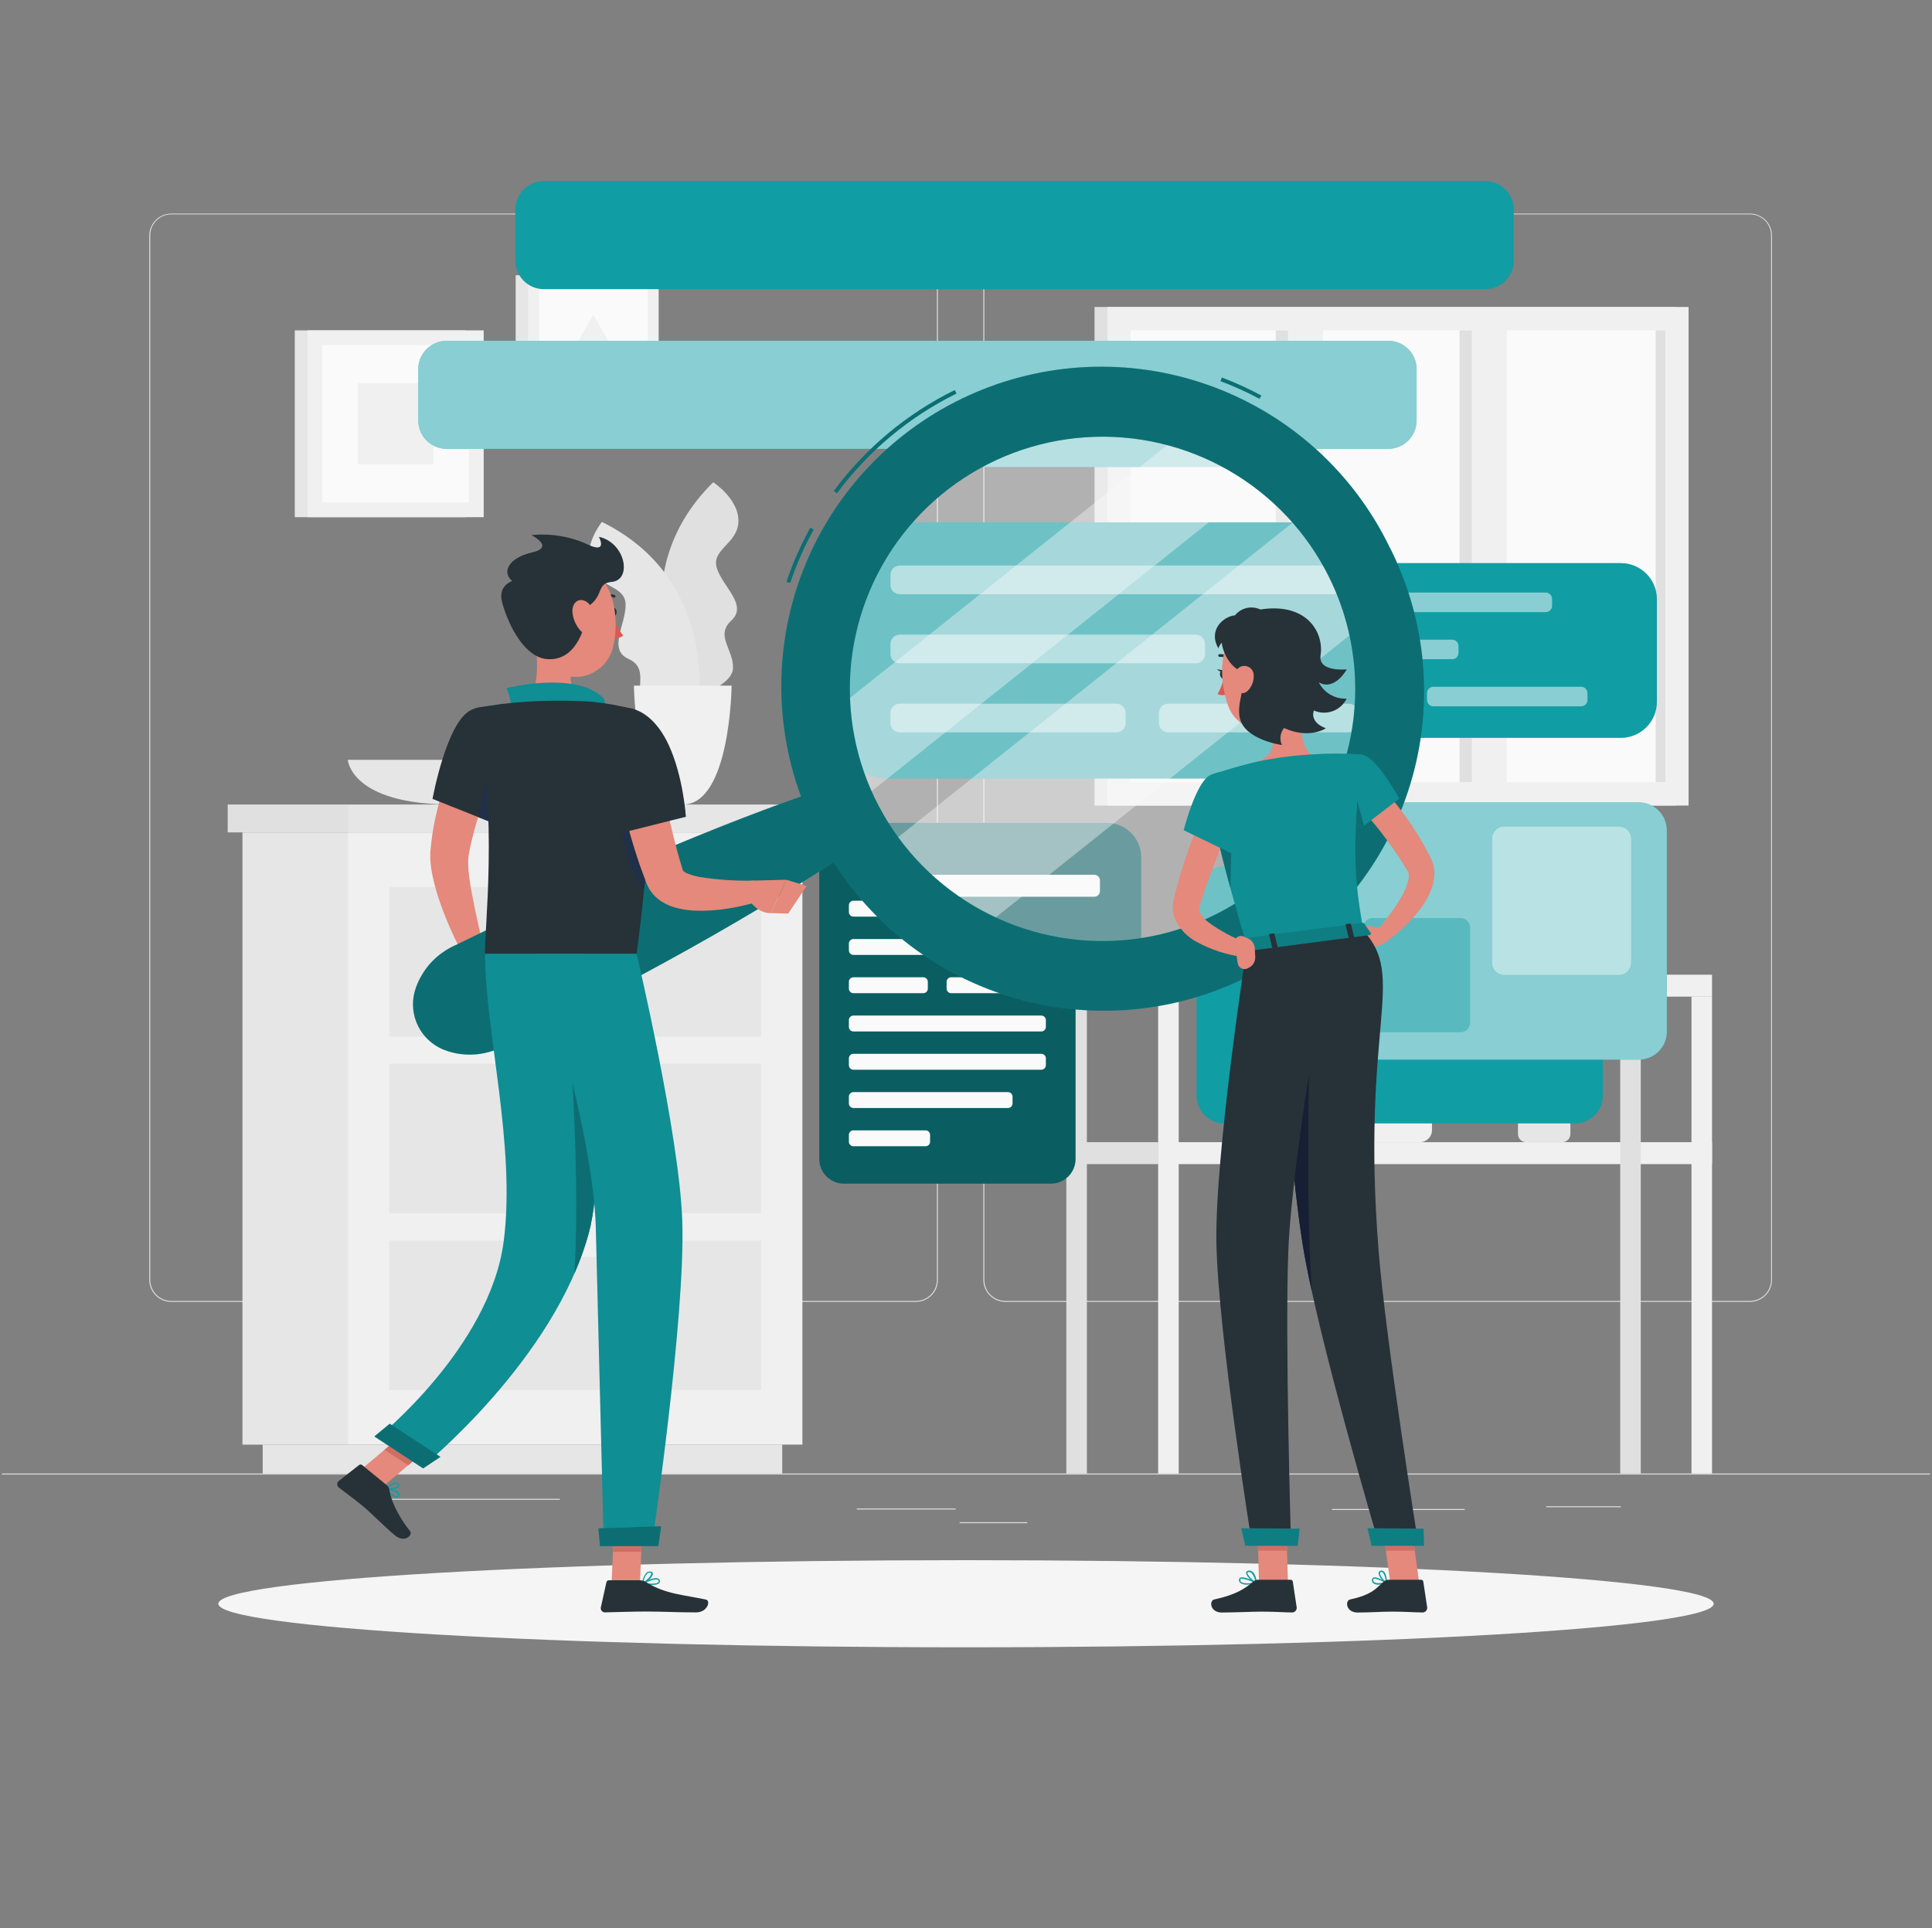 <svg width="500" height="499" viewBox="0 0 500 499" fill="none" xmlns="http://www.w3.org/2000/svg">
<rect x="0" y="0" width="500" height="499" fill="#808080" stroke="none"/>
<g clip-path="url(#clip0_2_5510)">
<path d="M499.5 381.371H0.5V381.62H499.5V381.371Z" fill="#E0E0E0"/>
<path d="M379.071 390.554H344.74V390.803H379.071V390.554Z" fill="#E0E0E0"/>
<path d="M419.46 389.846H400.139V390.095H419.46V389.846Z" fill="#E0E0E0"/>
<path d="M247.345 390.434H221.717V390.683H247.345V390.434Z" fill="#E0E0E0"/>
<path d="M265.859 393.97H248.354V394.219H265.859V393.97Z" fill="#E0E0E0"/>
<path d="M144.881 387.914H91.997V388.163H144.881V387.914Z" fill="#E0E0E0"/>
<path d="M237.026 336.949H44.322C42.813 336.946 41.366 336.346 40.299 335.28C39.233 334.213 38.634 332.768 38.634 331.262V60.917C38.647 59.419 39.252 57.987 40.317 56.932C41.382 55.876 42.821 55.283 44.322 55.28H237.026C238.537 55.28 239.987 55.879 241.056 56.946C242.124 58.012 242.725 59.459 242.725 60.967V331.262C242.725 332.77 242.124 334.217 241.056 335.283C239.987 336.35 238.537 336.949 237.026 336.949ZM44.322 55.479C42.879 55.482 41.495 56.056 40.476 57.075C39.456 58.095 38.883 59.477 38.883 60.917V331.262C38.883 332.702 39.456 334.084 40.476 335.104C41.495 336.123 42.879 336.697 44.322 336.7H237.026C238.47 336.697 239.855 336.123 240.876 335.104C241.898 334.085 242.472 332.703 242.475 331.262V60.917C242.472 59.476 241.898 58.094 240.876 57.075C239.855 56.056 238.47 55.482 237.026 55.479H44.322Z" fill="#E0E0E0"/>
<path d="M452.903 336.949H260.19C258.679 336.946 257.231 336.346 256.163 335.28C255.095 334.214 254.494 332.769 254.491 331.262V60.917C254.507 59.419 255.114 57.986 256.18 56.931C257.247 55.876 258.688 55.283 260.19 55.28H452.903C454.403 55.285 455.84 55.88 456.902 56.935C457.965 57.99 458.569 59.421 458.582 60.917V331.262C458.582 332.767 457.984 334.21 456.92 335.276C455.856 336.342 454.411 336.944 452.903 336.949ZM260.19 55.479C258.745 55.482 257.361 56.056 256.339 57.075C255.318 58.094 254.743 59.476 254.74 60.917V331.262C254.743 332.703 255.318 334.085 256.339 335.104C257.361 336.123 258.745 336.697 260.19 336.7H452.903C454.348 336.697 455.732 336.123 456.754 335.104C457.775 334.085 458.35 332.703 458.352 331.262V60.917C458.35 59.476 457.775 58.094 456.754 57.075C455.732 56.056 454.348 55.482 452.903 55.479H260.19Z" fill="#E0E0E0"/>
<path d="M433.662 79.452H283.264V208.494H433.662V79.452Z" fill="#E0E0E0"/>
<path d="M437.005 79.452H286.606V208.494H437.005V79.452Z" fill="#F0F0F0"/>
<path d="M431.007 202.438V85.508L292.604 85.508V202.438H431.007Z" fill="#FAFAFA"/>
<path d="M386.775 202.439V85.508H377.733V202.439H386.775Z" fill="#E0E0E0"/>
<path d="M339.211 202.438V85.508H330.169V202.438H339.211Z" fill="#E0E0E0"/>
<path d="M389.96 206.274V80.997H380.918V206.274H389.96Z" fill="#F0F0F0"/>
<path d="M342.385 206.284V81.007H333.343V206.284H342.385Z" fill="#F0F0F0"/>
<path d="M431.007 202.429V85.499H428.482V202.429H431.007Z" fill="#E0E0E0"/>
<path d="M177.485 181.363C177.485 181.363 159.182 149.9 184.581 124.81C184.581 124.81 191.207 129.123 191.108 134.92C191.008 140.716 184.002 142.181 185.509 147.021C187.016 151.862 193.613 156.593 189.281 160.597C184.95 164.601 189.98 168.146 189.691 173.047C189.401 177.947 177.485 181.363 177.485 181.363Z" fill="#E0E0E0"/>
<path d="M180.36 186.513C180.36 186.513 187.785 150.876 155.769 135.08C155.769 135.08 150.839 141.255 152.775 146.723C154.711 152.191 161.807 151.374 161.907 156.444C162.006 161.513 157.246 168.087 162.615 170.517C167.984 172.947 164.342 177.908 166.168 182.469C167.994 187.031 180.36 186.513 180.36 186.513Z" fill="#E6E6E6"/>
<path d="M164.062 177.459C164.062 177.459 164.381 208.226 176.706 208.226C189.031 208.226 189.341 177.459 189.341 177.459H164.062Z" fill="#F0F0F0"/>
<path d="M90.011 196.653C90.011 196.653 90.699 208.226 117.017 208.226C143.334 208.226 144.032 196.653 144.032 196.653H90.011Z" fill="#E6E6E6"/>
<path d="M367.465 266.432H353.573C351.842 266.432 350.439 267.832 350.439 269.559V292.487C350.439 294.214 351.842 295.615 353.573 295.615H367.465C369.196 295.615 370.599 294.214 370.599 292.487V269.559C370.599 267.832 369.196 266.432 367.465 266.432Z" fill="#F0F0F0"/>
<path d="M404.312 275.974H394.96C393.797 275.974 392.854 276.915 392.854 278.075V293.513C392.854 294.674 393.797 295.615 394.96 295.615H404.312C405.475 295.615 406.417 294.674 406.417 293.513V278.075C406.417 276.915 405.475 275.974 404.312 275.974Z" fill="#E6E6E6"/>
<path d="M405.709 274.072H393.563C393.172 274.072 392.854 274.388 392.854 274.779V275.575C392.854 275.966 393.172 276.283 393.563 276.283H405.709C406.1 276.283 406.417 275.966 406.417 275.575V274.779C406.417 274.388 406.1 274.072 405.709 274.072Z" fill="#F0F0F0"/>
<path d="M318.283 279.38C318.283 279.38 318.782 295.614 337.834 295.614C356.886 295.614 357.395 279.38 357.395 279.38H318.283Z" fill="#E6E6E6"/>
<path d="M270.898 257.936H299.73V252.259H270.898V257.936Z" fill="#E0E0E0"/>
<path d="M443.073 252.269H299.73V257.946H443.073V252.269Z" fill="#F0F0F0"/>
<path d="M270.898 301.292H299.73V295.615H270.898V301.292Z" fill="#E0E0E0"/>
<path d="M443.073 295.615H299.73V301.292H443.073V295.615Z" fill="#F0F0F0"/>
<path d="M281.287 257.936H275.968V381.36H281.287V257.936Z" fill="#E0E0E0"/>
<path d="M305.05 257.936H299.73V381.36H305.05V257.936Z" fill="#F0F0F0"/>
<path d="M424.63 257.936H419.311V381.36H424.63V257.936Z" fill="#E0E0E0"/>
<path d="M443.073 257.936H437.754V381.36H443.073V257.936Z" fill="#F0F0F0"/>
<path d="M90.011 215.447H62.746V373.9H90.011V215.447Z" fill="#E6E6E6"/>
<path d="M202.436 373.89H67.985V381.37H202.436V373.89Z" fill="#E6E6E6"/>
<path d="M90.011 373.89H207.665L207.665 215.436L90.011 215.436L90.011 373.89Z" fill="#F0F0F0"/>
<path d="M100.728 314.021H196.945V275.317H100.728V314.021Z" fill="#E6E6E6"/>
<path d="M100.728 359.777H196.945V321.072H100.728V359.777Z" fill="#E6E6E6"/>
<path d="M159.64 279.559H138.034C137.33 279.556 136.657 279.276 136.159 278.78C135.662 278.284 135.382 277.611 135.379 276.91C135.379 276.206 135.658 275.531 136.156 275.033C136.653 274.534 137.329 274.253 138.034 274.25H159.64C160.345 274.253 161.02 274.534 161.518 275.033C162.016 275.531 162.295 276.206 162.295 276.91C162.292 277.611 162.012 278.284 161.515 278.78C161.017 279.276 160.344 279.556 159.64 279.559Z" fill="#F0F0F0"/>
<path d="M100.729 268.255H196.946V229.551H100.729V268.255Z" fill="#E6E6E6"/>
<path d="M159.64 233.803H138.034C137.329 233.8 136.653 233.519 136.156 233.021C135.658 232.522 135.379 231.847 135.379 231.144C135.382 230.442 135.662 229.77 136.159 229.273C136.657 228.777 137.33 228.497 138.034 228.494H159.64C160.344 228.497 161.017 228.777 161.515 229.273C162.012 229.77 162.292 230.442 162.295 231.144C162.295 231.847 162.016 232.522 161.518 233.021C161.02 233.519 160.345 233.8 159.64 233.803Z" fill="#F0F0F0"/>
<path d="M159.64 325.315H138.034C137.33 325.313 136.657 325.033 136.159 324.536C135.662 324.04 135.382 323.368 135.379 322.666C135.379 321.962 135.658 321.287 136.156 320.789C136.653 320.291 137.329 320.009 138.034 320.007H159.64C160.345 320.009 161.02 320.291 161.518 320.789C162.016 321.287 162.295 321.962 162.295 322.666C162.292 323.368 162.012 324.04 161.515 324.536C161.017 325.033 160.344 325.313 159.64 325.315Z" fill="#F0F0F0"/>
<path d="M211.298 208.225H90.011V215.446H211.298V208.225Z" fill="#E6E6E6"/>
<path d="M58.933 215.437H90.011V208.216H58.933V215.437Z" fill="#E0E0E0"/>
<path d="M120.4 85.508H76.288V133.854H120.4V85.508Z" fill="#E6E6E6"/>
<path d="M125.18 85.508H79.612V133.854H125.18V85.508Z" fill="#F0F0F0"/>
<path d="M121.358 130.04V89.313H83.424V130.04H121.358Z" fill="#FAFAFA"/>
<path d="M112.167 120.17V99.184H92.626V120.17H112.167Z" fill="#F0F0F0"/>
<path d="M166.907 71.236H133.454V107.102H166.907V71.236Z" fill="#E6E6E6"/>
<path d="M170.459 71.236H136.657V107.102H170.459V71.236Z" fill="#F0F0F0"/>
<path d="M167.625 104.274V74.065H139.491V104.274H167.625Z" fill="#FAFAFA"/>
<path d="M153.554 81.525L145.859 94.831H161.249L153.554 81.525Z" fill="#F0F0F0"/>
<path d="M250 426.35C356.869 426.35 443.503 421.302 443.503 415.075C443.503 408.848 356.869 403.8 250 403.8C143.132 403.8 56.498 408.848 56.498 415.075C56.498 421.302 143.132 426.35 250 426.35Z" fill="#F5F5F5"/>
<path d="M419.46 145.737H321.556C316.392 145.737 312.205 149.916 312.205 155.07V181.643C312.205 186.797 316.392 190.976 321.556 190.976H419.46C424.625 190.976 428.811 186.797 428.811 181.643V155.07C428.811 149.916 424.625 145.737 419.46 145.737Z" fill="#119DA4"/>
<path d="M400.039 153.366H323.562C322.658 153.366 321.926 154.097 321.926 154.999V156.792C321.926 157.694 322.658 158.425 323.562 158.425H400.039C400.943 158.425 401.676 157.694 401.676 156.792V154.999C401.676 154.097 400.943 153.366 400.039 153.366Z" fill="#119DA4"/>
<path d="M375.818 165.557H323.562C322.658 165.557 321.926 166.288 321.926 167.191V168.983C321.926 169.885 322.658 170.617 323.562 170.617H375.818C376.721 170.617 377.454 169.885 377.454 168.983V167.191C377.454 166.288 376.721 165.557 375.818 165.557Z" fill="#119DA4"/>
<path d="M361.806 177.748H323.562C322.658 177.748 321.926 178.48 321.926 179.382V181.175C321.926 182.077 322.658 182.808 323.562 182.808H361.806C362.71 182.808 363.442 182.077 363.442 181.175V179.382C363.442 178.48 362.71 177.748 361.806 177.748Z" fill="#119DA4"/>
<path d="M409.201 177.748H370.958C370.054 177.748 369.321 178.479 369.321 179.381V181.174C369.321 182.076 370.054 182.808 370.958 182.808H409.201C410.105 182.808 410.838 182.076 410.838 181.174V179.381C410.838 178.479 410.105 177.748 409.201 177.748Z" fill="#119DA4"/>
<g opacity="0.5">
<path d="M400.039 153.366H323.562C322.658 153.366 321.926 154.097 321.926 154.999V156.792C321.926 157.694 322.658 158.425 323.562 158.425H400.039C400.943 158.425 401.676 157.694 401.676 156.792V154.999C401.676 154.097 400.943 153.366 400.039 153.366Z" fill="white"/>
<path d="M375.818 165.557H323.562C322.659 165.557 321.926 166.288 321.926 167.19V168.983C321.926 169.885 322.659 170.616 323.562 170.616H375.818C376.722 170.616 377.454 169.885 377.454 168.983V167.19C377.454 166.288 376.722 165.557 375.818 165.557Z" fill="white"/>
<path d="M361.806 177.748H323.562C322.659 177.748 321.926 178.48 321.926 179.382V181.175C321.926 182.077 322.659 182.808 323.562 182.808H361.806C362.71 182.808 363.443 182.077 363.443 181.175V179.382C363.443 178.48 362.71 177.748 361.806 177.748Z" fill="white"/>
<path d="M409.2 177.748H370.957C370.053 177.748 369.32 178.48 369.32 179.382V181.174C369.32 182.077 370.053 182.808 370.957 182.808H409.2C410.104 182.808 410.837 182.077 410.837 181.174V179.382C410.837 178.48 410.104 177.748 409.2 177.748Z" fill="white"/>
</g>
<path d="M341.037 135.189H229.91C222.336 135.189 216.197 141.316 216.197 148.874V187.838C216.197 195.396 222.336 201.523 229.91 201.523H341.037C348.61 201.523 354.75 195.396 354.75 187.838V148.874C354.75 141.316 348.61 135.189 341.037 135.189Z" fill="#119DA4"/>
<path d="M344.97 146.374H232.854C231.526 146.374 230.449 147.449 230.449 148.774V151.394C230.449 152.72 231.526 153.794 232.854 153.794H344.97C346.298 153.794 347.375 152.72 347.375 151.394V148.774C347.375 147.449 346.298 146.374 344.97 146.374Z" fill="#119DA4"/>
<path d="M309.451 164.252H232.854C231.526 164.252 230.449 165.327 230.449 166.653V169.272C230.449 170.598 231.526 171.673 232.854 171.673H309.451C310.779 171.673 311.856 170.598 311.856 169.272V166.653C311.856 165.327 310.779 164.252 309.451 164.252Z" fill="#119DA4"/>
<path d="M288.912 182.13H232.854C231.526 182.13 230.449 183.205 230.449 184.53V187.15C230.449 188.476 231.526 189.55 232.854 189.55H288.912C290.24 189.55 291.317 188.476 291.317 187.15V184.53C291.317 183.205 290.24 182.13 288.912 182.13Z" fill="#119DA4"/>
<path d="M349.052 182.13H302.346C301.017 182.13 299.94 183.205 299.94 184.53V187.15C299.94 188.476 301.017 189.55 302.346 189.55H349.052C350.38 189.55 351.457 188.476 351.457 187.15V184.53C351.457 183.205 350.38 182.13 349.052 182.13Z" fill="#119DA4"/>
<g opacity="0.5">
<path d="M344.97 146.374H232.854C231.526 146.374 230.449 147.449 230.449 148.774V151.394C230.449 152.72 231.526 153.794 232.854 153.794H344.97C346.298 153.794 347.375 152.72 347.375 151.394V148.774C347.375 147.449 346.298 146.374 344.97 146.374Z" fill="white"/>
<path d="M309.451 164.252H232.854C231.526 164.252 230.449 165.327 230.449 166.653V169.272C230.449 170.598 231.526 171.673 232.854 171.673H309.451C310.779 171.673 311.856 170.598 311.856 169.272V166.653C311.856 165.327 310.779 164.252 309.451 164.252Z" fill="white"/>
<path d="M288.912 182.131H232.854C231.526 182.131 230.449 183.206 230.449 184.531V187.151C230.449 188.476 231.526 189.551 232.854 189.551H288.912C290.24 189.551 291.317 188.476 291.317 187.151V184.531C291.317 183.206 290.24 182.131 288.912 182.131Z" fill="white"/>
<path d="M349.051 182.131H302.345C301.016 182.131 299.939 183.206 299.939 184.532V187.151C299.939 188.477 301.016 189.551 302.345 189.551H349.051C350.379 189.551 351.456 188.477 351.456 187.151V184.532C351.456 183.206 350.379 182.131 349.051 182.131Z" fill="white"/>
</g>
<path d="M271.946 213.544H218.424C214.885 213.544 212.017 216.407 212.017 219.938V299.957C212.017 303.488 214.885 306.351 218.424 306.351H271.946C275.485 306.351 278.354 303.488 278.354 299.957V219.938C278.354 216.407 275.485 213.544 271.946 213.544Z" fill="#119DA4"/>
<path opacity="0.4" d="M271.946 213.544H218.424C214.885 213.544 212.017 216.407 212.017 219.938V299.957C212.017 303.488 214.885 306.351 218.424 306.351H271.946C275.485 306.351 278.354 303.488 278.354 299.957V219.938C278.354 216.407 275.485 213.544 271.946 213.544Z" fill="black"/>
<path d="M269.491 223.226H220.868C220.218 223.226 219.69 223.752 219.69 224.401V226.164C219.69 226.813 220.218 227.339 220.868 227.339H269.491C270.141 227.339 270.668 226.813 270.668 226.164V224.401C270.668 223.752 270.141 223.226 269.491 223.226Z" fill="#FAFAFA"/>
<path d="M254.012 233.125H220.868C220.218 233.125 219.69 233.651 219.69 234.301V236.063C219.69 236.713 220.218 237.239 220.868 237.239H254.012C254.662 237.239 255.189 236.713 255.189 236.063V234.301C255.189 233.651 254.662 233.125 254.012 233.125Z" fill="#FAFAFA"/>
<path d="M269.491 243.036H220.868C220.218 243.036 219.69 243.562 219.69 244.211V245.974C219.69 246.623 220.218 247.149 220.868 247.149H269.491C270.141 247.149 270.668 246.623 270.668 245.974V244.211C270.668 243.562 270.141 243.036 269.491 243.036Z" fill="#FAFAFA"/>
<path d="M238.942 252.936H220.868C220.218 252.936 219.69 253.463 219.69 254.112V255.875C219.69 256.524 220.218 257.05 220.868 257.05H238.942C239.592 257.05 240.119 256.524 240.119 255.875V254.112C240.119 253.463 239.592 252.936 238.942 252.936Z" fill="#FAFAFA"/>
<path d="M264.232 252.936H246.158C245.507 252.936 244.98 253.463 244.98 254.112V255.875C244.98 256.524 245.507 257.05 246.158 257.05H264.232C264.882 257.05 265.409 256.524 265.409 255.875V254.112C265.409 253.463 264.882 252.936 264.232 252.936Z" fill="#FAFAFA"/>
<path d="M269.491 262.846H220.868C220.218 262.846 219.69 263.372 219.69 264.021V265.784C219.69 266.433 220.218 266.959 220.868 266.959H269.491C270.141 266.959 270.668 266.433 270.668 265.784V264.021C270.668 263.372 270.141 262.846 269.491 262.846Z" fill="#FAFAFA"/>
<path d="M269.491 272.746H220.868C220.218 272.746 219.69 273.273 219.69 273.922V275.685C219.69 276.334 220.218 276.86 220.868 276.86H269.491C270.141 276.86 270.668 276.334 270.668 275.685V273.922C270.668 273.273 270.141 272.746 269.491 272.746Z" fill="#FAFAFA"/>
<path d="M260.868 282.657H220.868C220.218 282.657 219.69 283.183 219.69 283.832V285.595C219.69 286.244 220.218 286.771 220.868 286.771H260.868C261.518 286.771 262.045 286.244 262.045 285.595V283.832C262.045 283.183 261.518 282.657 260.868 282.657Z" fill="#FAFAFA"/>
<path d="M239.531 292.557H220.868C220.218 292.557 219.69 293.083 219.69 293.732V295.495C219.69 296.144 220.218 296.67 220.868 296.67H239.531C240.181 296.67 240.708 296.144 240.708 295.495V293.732C240.708 293.083 240.181 292.557 239.531 292.557Z" fill="#FAFAFA"/>
<path d="M286.427 212.977H212.185L245.01 239.042L295.339 257.966V221.851C295.333 219.496 294.392 217.239 292.721 215.575C291.051 213.911 288.787 212.977 286.427 212.977Z" fill="#119DA4"/>
<path opacity="0.4" d="M286.427 212.977H212.185L245.01 239.042L295.339 257.966V221.851C295.333 219.496 294.392 217.239 292.721 215.575C291.051 213.911 288.787 212.977 286.427 212.977Z" fill="black"/>
<path d="M283.184 226.402H228.863C228.047 226.402 227.386 227.062 227.386 227.876V230.625C227.386 231.44 228.047 232.099 228.863 232.099H283.184C284 232.099 284.661 231.44 284.661 230.625V227.876C284.661 227.062 284 226.402 283.184 226.402Z" fill="#FAFAFA"/>
<path d="M414.819 283.533V231.422C414.819 227.429 411.575 224.191 407.574 224.191H316.906C312.904 224.191 309.66 227.429 309.66 231.422V283.533C309.66 287.527 312.904 290.764 316.906 290.764H407.574C411.575 290.764 414.819 287.527 414.819 283.533Z" fill="#119DA4"/>
<path d="M431.377 267.02V214.909C431.377 210.916 428.133 207.678 424.132 207.678H333.463C329.462 207.678 326.218 210.916 326.218 214.909V267.02C326.218 271.013 329.462 274.251 333.463 274.251H424.132C428.133 274.251 431.377 271.013 431.377 267.02Z" fill="#119DA4"/>
<path opacity="0.5" d="M431.377 267.02V214.909C431.377 210.916 428.133 207.678 424.132 207.678H333.463C329.462 207.678 326.218 210.916 326.218 214.909V267.02C326.218 271.013 329.462 274.251 333.463 274.251H424.132C428.133 274.251 431.377 271.013 431.377 267.02Z" fill="white"/>
<path d="M422.175 249.162V217.08C422.175 215.304 420.731 213.863 418.951 213.863H389.32C387.54 213.863 386.097 215.304 386.097 217.08V249.162C386.097 250.938 387.54 252.379 389.32 252.379H418.951C420.731 252.379 422.175 250.938 422.175 249.162Z" fill="#119DA4"/>
<path opacity="0.7" d="M422.175 249.162V217.08C422.175 215.304 420.731 213.863 418.951 213.863H389.32C387.54 213.863 386.097 215.304 386.097 217.08V249.162C386.097 250.938 387.54 252.379 389.32 252.379H418.951C420.731 252.379 422.175 250.938 422.175 249.162Z" fill="white"/>
<path d="M380.448 264.679V240.098C380.448 238.734 379.34 237.628 377.973 237.628H355.269C353.902 237.628 352.794 238.734 352.794 240.098V264.679C352.794 266.043 353.902 267.149 355.269 267.149H377.973C379.34 267.149 380.448 266.043 380.448 264.679Z" fill="#119DA4"/>
<path opacity="0.3" d="M380.448 264.679V240.098C380.448 238.734 379.34 237.628 377.973 237.628H355.269C353.902 237.628 352.794 238.734 352.794 240.098V264.679C352.794 266.043 353.902 267.149 355.269 267.149H377.973C379.34 267.149 380.448 266.043 380.448 264.679Z" fill="white"/>
<path d="M366.616 108.825V95.548C366.616 91.489 363.319 88.198 359.251 88.198L115.609 88.198C111.542 88.198 108.244 91.489 108.244 95.548V108.825C108.244 112.884 111.542 116.175 115.609 116.175L359.251 116.175C363.319 116.175 366.616 112.884 366.616 108.825Z" fill="#119DA4"/>
<path opacity="0.5" d="M366.616 108.825V95.548C366.616 91.489 363.319 88.198 359.251 88.198L115.609 88.198C111.542 88.198 108.244 91.489 108.244 95.548V108.825C108.244 112.884 111.542 116.175 115.609 116.175L359.251 116.175C363.319 116.175 366.616 112.884 366.616 108.825Z" fill="white"/>
<path d="M320.519 120.857V111.226H250.41V120.857H320.519Z" fill="#119DA4"/>
<path opacity="0.5" d="M320.519 120.857V111.226H250.41V120.857H320.519Z" fill="white"/>
<path d="M391.756 67.491V54.214C391.756 50.155 388.458 46.864 384.391 46.864L140.749 46.864C136.681 46.864 133.384 50.155 133.384 54.214V67.491C133.384 71.55 136.681 74.841 140.749 74.841L384.391 74.841C388.458 74.841 391.756 71.55 391.756 67.491Z" fill="#119DA4"/>
<path d="M130.6 193.984C129.722 195.976 128.754 198.127 127.905 200.229C127.057 202.33 126.179 204.492 125.41 206.643C123.833 210.837 122.569 215.141 121.628 219.521L121.338 221.115L121.239 221.712C121.239 221.882 121.239 222.101 121.179 222.3C121.141 223.27 121.161 224.241 121.239 225.208C121.428 227.31 121.768 229.561 122.237 231.812C123.075 236.324 124.143 240.975 125.231 245.557L120.111 247.549C117.724 243.207 115.692 238.68 114.033 234.013C113.159 231.584 112.452 229.098 111.917 226.573C111.618 225.176 111.431 223.757 111.358 222.33C111.358 221.931 111.358 221.553 111.358 221.125C111.358 220.696 111.358 220.218 111.428 219.939L111.628 217.947C111.926 215.382 112.383 212.837 112.995 210.328C113.554 207.838 114.273 205.418 114.991 203.027C115.71 200.637 116.608 198.286 117.556 195.976C118.025 194.82 118.554 193.675 119.013 192.53C119.472 191.384 120.011 190.289 120.65 189.063L130.6 193.984Z" fill="#E4897B"/>
<path d="M124.96 244.212L128.853 248.007L120.36 251.991C120.36 251.991 118.304 248.395 119.731 245.148L124.96 244.212Z" fill="#E4897B"/>
<path d="M131.997 253.654L124.821 256.582L120.37 251.951L128.853 248.006L131.997 253.654Z" fill="#E4897B"/>
<path opacity="0.4" d="M277.355 249.57C263.234 247.988 249.9 242.263 239.039 233.119C228.178 223.975 220.278 211.822 216.336 198.198C212.395 184.573 212.589 170.088 216.895 156.574C221.201 143.06 229.426 131.123 240.528 122.273C251.631 113.423 265.114 108.057 279.272 106.853C293.43 105.649 307.628 108.661 320.071 115.509C332.514 122.357 342.643 132.733 349.178 145.325C355.713 157.917 358.361 172.161 356.786 186.254C355.739 195.618 352.854 204.684 348.295 212.935C343.737 221.185 337.593 228.458 330.217 234.338C322.84 240.218 314.375 244.59 305.305 247.204C296.234 249.817 286.737 250.621 277.355 249.57Z" fill="#FAFAFA"/>
<path opacity="0.4" d="M329.63 121.803L220.349 208.943C219.89 207.947 219.441 206.951 219.022 205.955C216.282 199.452 214.53 192.577 213.822 185.557L308.213 110.29C315.963 112.869 323.208 116.765 329.63 121.803Z" fill="#FAFAFA"/>
<path opacity="0.4" d="M354.85 159.98L252.106 241.901C242.345 236.823 233.887 229.571 227.386 220.706L339.571 131.246C346.802 139.529 352.03 149.36 354.85 159.98Z" fill="#FAFAFA"/>
<path d="M204.48 150.896L203.532 150.578C205.174 145.742 207.238 141.06 209.7 136.584L210.568 137.062C208.139 141.488 206.102 146.117 204.48 150.896ZM216.596 127.65L215.788 127.062C223.989 115.994 234.723 107.044 247.095 100.957L247.544 101.853C235.313 107.877 224.702 116.732 216.596 127.68V127.65ZM325.967 103.218C322.706 101.472 319.332 99.945 315.867 98.646L316.226 97.71C319.725 99.039 323.132 100.596 326.426 102.371L325.967 103.218Z" fill="#119DA4"/>
<path opacity="0.3" d="M204.48 150.896L203.532 150.578C205.174 145.742 207.238 141.06 209.7 136.584L210.568 137.062C208.139 141.488 206.102 146.117 204.48 150.896ZM216.596 127.65L215.788 127.062C223.989 115.994 234.723 107.044 247.095 100.957L247.544 101.853C235.313 107.877 224.702 116.732 216.596 127.68V127.65ZM325.967 103.218C322.706 101.472 319.332 99.945 315.867 98.646L316.226 97.71C319.725 99.039 323.132 100.596 326.426 102.371L325.967 103.218Z" fill="black"/>
<path d="M359.65 141.674C350.409 122.546 334.146 107.7 314.234 100.215C294.322 92.73 272.288 93.179 252.698 101.469C233.109 109.759 217.467 125.254 209.016 144.743C200.565 164.231 199.952 186.218 207.305 206.145C200.639 208.475 194.052 210.975 187.505 213.555C178.064 217.293 168.709 221.198 159.441 225.268C150.18 229.361 140.958 233.535 131.826 237.897C127.246 240.039 122.725 242.3 118.164 244.491C115.791 245.508 113.641 246.98 111.836 248.823C110.86 249.844 109.999 250.97 109.272 252.18C108.383 253.611 107.711 255.165 107.276 256.791C106.525 259.722 106.849 262.825 108.191 265.537C109.533 268.25 111.803 270.394 114.591 271.582C116.139 272.23 117.773 272.653 119.441 272.837C120.851 272.996 122.273 272.996 123.683 272.837C126.244 272.527 128.719 271.718 130.968 270.456C135.489 268.176 140.04 265.974 144.531 263.634C153.513 259.062 162.495 254.291 171.367 249.451C180.239 244.61 189.122 239.541 197.784 234.341C203.772 230.726 209.82 227.031 215.748 223.166C227.132 241.101 244.993 253.977 265.63 259.128C286.267 264.278 308.099 261.307 326.601 250.83C345.103 240.354 358.857 223.175 365.014 202.853C371.17 182.532 369.257 160.626 359.67 141.674H359.65ZM314.281 236.822C302.683 242.535 289.647 244.688 276.823 243.008C263.999 241.328 251.962 235.891 242.234 227.384C232.507 218.878 225.525 207.683 222.171 195.216C218.818 182.749 219.244 169.57 223.396 157.345C227.547 145.12 235.238 134.398 245.495 126.535C255.752 118.672 268.116 114.02 281.021 113.169C293.927 112.318 306.796 115.305 318.001 121.753C329.206 128.2 338.244 137.819 343.971 149.393C347.775 157.079 350.024 165.437 350.591 173.991C351.157 182.545 350.03 191.126 347.273 199.245C344.515 207.364 340.183 214.861 334.522 221.308C328.861 227.756 321.983 233.027 314.281 236.822Z" fill="#119DA4"/>
<path opacity="0.3" d="M359.65 141.674C350.409 122.546 334.146 107.7 314.234 100.215C294.322 92.73 272.288 93.179 252.698 101.469C233.109 109.759 217.467 125.254 209.016 144.743C200.565 164.231 199.952 186.218 207.305 206.145C200.639 208.475 194.052 210.975 187.505 213.555C178.064 217.293 168.709 221.198 159.441 225.268C150.18 229.361 140.958 233.535 131.826 237.897C127.246 240.039 122.725 242.3 118.164 244.491C115.791 245.508 113.641 246.98 111.836 248.823C110.86 249.844 109.999 250.97 109.272 252.18C108.383 253.611 107.711 255.165 107.276 256.791C106.525 259.722 106.849 262.825 108.191 265.537C109.533 268.25 111.803 270.394 114.591 271.582C116.139 272.23 117.773 272.653 119.441 272.837C120.851 272.996 122.273 272.996 123.683 272.837C126.244 272.527 128.719 271.718 130.968 270.456C135.489 268.176 140.04 265.974 144.531 263.634C153.513 259.062 162.495 254.291 171.367 249.451C180.239 244.61 189.122 239.541 197.784 234.341C203.772 230.726 209.82 227.031 215.748 223.166C227.132 241.101 244.993 253.977 265.63 259.128C286.267 264.278 308.099 261.307 326.601 250.83C345.103 240.354 358.857 223.175 365.014 202.853C371.17 182.532 369.257 160.626 359.67 141.674H359.65ZM314.281 236.822C302.683 242.535 289.647 244.688 276.823 243.008C263.999 241.328 251.962 235.891 242.234 227.384C232.507 218.878 225.525 207.683 222.171 195.216C218.818 182.749 219.244 169.57 223.396 157.345C227.547 145.12 235.238 134.398 245.495 126.535C255.752 118.672 268.116 114.02 281.021 113.169C293.927 112.318 306.796 115.305 318.001 121.753C329.206 128.2 338.244 137.819 343.971 149.393C347.775 157.079 350.024 165.437 350.591 173.991C351.157 182.545 350.03 191.126 347.273 199.245C344.515 207.364 340.183 214.861 334.522 221.308C328.861 227.756 321.983 233.027 314.281 236.822Z" fill="black"/>
<path d="M158.184 158.416C158.184 159.004 158.493 159.482 158.882 159.482C159.271 159.482 159.581 159.004 159.581 158.416C159.581 157.829 159.271 157.351 158.882 157.351C158.493 157.351 158.184 157.869 158.184 158.416Z" fill="#263238"/>
<path d="M158.463 159.482C159.169 161.286 160.119 162.985 161.287 164.532C160.883 164.82 160.421 165.016 159.934 165.108C159.446 165.199 158.944 165.182 158.463 165.06V159.482Z" fill="#DE5753"/>
<path d="M156.118 155.14C156.062 155.14 156.007 155.127 155.957 155.103C155.907 155.079 155.863 155.044 155.828 155C155.776 154.924 155.755 154.831 155.77 154.74C155.785 154.649 155.834 154.568 155.908 154.512C156.348 154.179 156.861 153.958 157.405 153.866C157.949 153.774 158.507 153.815 159.032 153.984C159.079 153.997 159.123 154.02 159.161 154.05C159.199 154.081 159.229 154.12 159.252 154.163C159.274 154.207 159.286 154.254 159.289 154.303C159.291 154.352 159.284 154.4 159.266 154.446C159.248 154.491 159.222 154.533 159.187 154.567C159.152 154.602 159.111 154.628 159.065 154.646C159.02 154.663 158.971 154.671 158.922 154.669C158.874 154.666 158.826 154.654 158.782 154.632C158.365 154.504 157.924 154.478 157.495 154.556C157.066 154.634 156.662 154.814 156.317 155.08C156.258 155.119 156.189 155.14 156.118 155.14Z" fill="#263238"/>
<path d="M138.024 162.848C139.022 168.197 140.12 178.007 136.367 181.583C136.367 181.583 137.834 187.011 147.804 187.011C158.782 187.011 153.034 181.583 153.034 181.583C147.046 180.149 147.215 175.726 148.253 171.563L138.024 162.848Z" fill="#E4897B"/>
<path d="M131.887 184.402C133.074 182.559 131.078 178.087 131.078 178.087C131.078 178.087 148.723 173.655 155.938 180.458C157.435 181.862 155.779 183.934 155.779 183.934L131.887 184.402Z" fill="#119DA4"/>
<path opacity="0.1" d="M131.887 184.402C133.074 182.559 131.078 178.087 131.078 178.087C131.078 178.087 148.723 173.655 155.938 180.458C157.435 181.862 155.779 183.934 155.779 183.934L131.887 184.402Z" fill="black"/>
<path d="M102.695 387.617C101.767 387.617 100.28 386.073 99.841 385.495C99.822 385.467 99.811 385.434 99.811 385.4C99.811 385.367 99.822 385.334 99.841 385.306C99.857 385.278 99.88 385.255 99.908 385.239C99.936 385.223 99.968 385.216 100 385.216C100.11 385.216 102.555 385.435 103.224 386.302C103.296 386.393 103.348 386.5 103.376 386.613C103.403 386.727 103.406 386.845 103.383 386.959C103.375 387.107 103.32 387.249 103.227 387.365C103.134 387.481 103.007 387.566 102.864 387.607L102.695 387.617ZM100.379 385.625C101.108 386.461 102.276 387.407 102.775 387.288C102.775 387.288 102.974 387.238 103.034 386.919C103.047 386.853 103.045 386.784 103.028 386.719C103.01 386.653 102.978 386.592 102.934 386.541C102.195 385.982 101.305 385.656 100.379 385.605V385.625Z" fill="#119DA4"/>
<path d="M100.49 385.605C100.311 385.623 100.13 385.623 99.951 385.605C99.92 385.602 99.889 385.591 99.865 385.571C99.84 385.552 99.821 385.525 99.811 385.495C99.797 385.467 99.79 385.437 99.79 385.405C99.79 385.374 99.797 385.344 99.811 385.316C99.881 385.256 101.348 383.732 102.456 383.732C102.589 383.729 102.72 383.754 102.842 383.806C102.965 383.857 103.074 383.934 103.165 384.031C103.264 384.114 103.332 384.228 103.357 384.355C103.383 384.482 103.364 384.613 103.304 384.728C103.015 385.286 101.488 385.605 100.49 385.605ZM100.36 385.256C101.358 385.256 102.805 384.947 103.045 384.509C103.045 384.509 103.115 384.38 102.955 384.22C102.897 384.157 102.826 384.108 102.747 384.075C102.667 384.042 102.582 384.027 102.496 384.031C101.678 384.218 100.934 384.645 100.36 385.256Z" fill="#119DA4"/>
<path d="M168.553 410.225C167.796 410.219 167.042 410.149 166.297 410.015C166.26 410.008 166.227 409.989 166.203 409.959C166.18 409.93 166.167 409.894 166.168 409.856C166.162 409.822 166.167 409.786 166.181 409.755C166.195 409.723 166.218 409.696 166.247 409.677C166.357 409.617 168.912 408.153 170.14 408.492C170.253 408.517 170.361 408.566 170.455 408.634C170.55 408.703 170.629 408.79 170.689 408.89C170.767 409.001 170.809 409.133 170.809 409.268C170.809 409.404 170.767 409.536 170.689 409.647C170.399 410.095 169.491 410.225 168.553 410.225ZM166.866 409.756C168.223 409.956 170.08 409.946 170.419 409.468C170.469 409.408 170.509 409.298 170.419 409.089C170.343 408.965 170.221 408.876 170.08 408.84C169.301 408.641 167.754 409.298 166.866 409.756Z" fill="#119DA4"/>
<path d="M166.338 410.026C166.305 410.036 166.271 410.036 166.238 410.026C166.21 410.009 166.189 409.983 166.176 409.953C166.164 409.922 166.161 409.889 166.168 409.857C166.236 408.82 166.634 407.832 167.306 407.038C167.442 406.921 167.601 406.835 167.773 406.785C167.945 406.735 168.126 406.723 168.304 406.749C168.783 406.749 168.923 407.038 168.952 407.228C169.082 408.054 167.336 409.638 166.447 410.036L166.338 410.026ZM168.124 407.038C167.905 407.037 167.692 407.115 167.525 407.257C166.961 407.886 166.612 408.678 166.527 409.518C167.426 408.971 168.623 407.735 168.523 407.237C168.523 407.237 168.523 407.068 168.184 407.038H168.124Z" fill="#119DA4"/>
<path d="M158.274 409.847H165.61L166.338 392.905H159.003L158.274 409.847Z" fill="#E4897B"/>
<path d="M92.954 380.763L99.082 384.767L112.615 373.363L106.477 369.349L92.954 380.763Z" fill="#E4897B"/>
<path d="M100.09 384.389L93.723 379.18C93.611 379.087 93.469 379.037 93.324 379.037C93.178 379.037 93.037 379.087 92.925 379.18L87.675 383.293C87.548 383.394 87.446 383.522 87.376 383.668C87.305 383.813 87.269 383.973 87.269 384.135C87.269 384.296 87.305 384.456 87.376 384.602C87.446 384.748 87.548 384.876 87.675 384.976C89.931 386.759 91.118 387.516 93.923 389.807C95.649 391.211 99.911 395.514 102.316 397.456C104.721 399.398 106.927 397.307 106.128 396.301C102.545 391.769 101.138 387.895 100.729 385.494C100.658 385.06 100.431 384.667 100.09 384.389Z" fill="#263238"/>
<path d="M165.559 409H157.575C157.429 409.001 157.288 409.05 157.174 409.14C157.06 409.231 156.98 409.357 156.946 409.498L155.499 416.002C155.463 416.159 155.463 416.323 155.499 416.481C155.536 416.638 155.607 416.786 155.709 416.911C155.811 417.037 155.941 417.138 156.087 417.207C156.234 417.275 156.395 417.309 156.557 417.307C159.441 417.257 163.613 417.088 167.245 417.088C171.487 417.088 175.16 417.317 180.13 417.317C183.124 417.317 183.982 414.279 182.714 414.01C176.986 412.755 172.295 412.625 167.345 409.568C166.814 409.217 166.195 409.02 165.559 409Z" fill="#263238"/>
<path d="M121.917 183.765C115.559 186.753 111.937 206.772 111.937 206.772L127.475 212.957C129.75 207.415 131.588 201.704 132.974 195.876C135.11 186.653 128.423 180.677 121.917 183.765Z" fill="#263238"/>
<path d="M130.16 195.05C126.318 198.934 124.561 206.544 123.793 211.494L127.516 212.978C129.725 207.593 131.527 202.049 132.905 196.394C132.575 194.283 131.757 193.436 130.16 195.05Z" fill="#203048"/>
<path d="M164.311 183.626C164.311 183.626 172.115 192.43 164.75 246.872H125.539C125.269 240.896 129.052 211.563 123.243 183.257C127.577 182.419 131.961 181.866 136.367 181.604C141.918 181.275 147.483 181.275 153.034 181.604C156.839 181.986 160.61 182.662 164.311 183.626Z" fill="#263238"/>
<path d="M167.895 204.76L161.288 193.396C160.013 198.698 159.492 204.153 159.741 209.6C159.921 213.505 163.504 227.967 166.727 230.078C167.582 221.667 167.972 213.214 167.895 204.76Z" fill="#203048"/>
<path d="M168.813 191.403C169.811 196.244 170.809 201.204 171.877 206.064C172.945 210.925 174.053 215.805 175.34 220.516C175.669 221.682 175.979 222.877 176.338 223.992L176.608 224.849L176.737 225.277V225.227C176.667 225.138 176.588 225.128 176.648 225.227C177.058 225.675 177.582 226.002 178.164 226.174C179.108 226.524 180.079 226.794 181.069 226.98C185.787 227.727 190.564 228.037 195.34 227.907L196.288 233.325C194.951 233.753 193.703 234.062 192.386 234.371C191.069 234.68 189.771 234.938 188.444 235.138C185.698 235.594 182.913 235.781 180.131 235.695C178.584 235.654 177.045 235.454 175.54 235.098C173.625 234.68 171.826 233.847 170.27 232.658C169.254 231.839 168.415 230.822 167.805 229.67C167.646 229.371 167.506 229.032 167.376 228.743L167.196 228.275L166.827 227.279C166.318 226.014 165.899 224.769 165.44 223.524C163.753 218.544 162.346 213.515 161.109 208.495C159.871 203.475 158.803 198.465 157.915 193.316L168.813 191.403Z" fill="#E4897B"/>
<path d="M154.521 188.964C152.455 195.647 160.829 215.577 160.829 215.577L177.505 211.394C177.505 211.394 176.866 201.035 173.064 192.818C167.336 180.428 156.996 180.946 154.521 188.964Z" fill="#263238"/>
<path d="M195.2 227.908L203.503 227.698L199.511 236.324C199.511 236.324 196.128 236.772 193.354 232.22L190.43 228.734L193.793 228.067C194.256 227.97 194.727 227.916 195.2 227.908Z" fill="#E4897B"/>
<path d="M208.743 229.302L203.993 236.453L199.512 236.324L203.504 227.698L208.743 229.302Z" fill="#E4897B"/>
<path d="M166.338 392.905L165.958 401.64H158.623L159.002 392.905H166.338Z" fill="#CE6F64"/>
<path d="M106.477 369.349L112.615 373.363L105.629 379.239L99.501 375.235L106.477 369.349Z" fill="#CE6F64"/>
<path d="M138.483 157.151C138.922 164.392 138.812 168.665 142.475 172.38C147.984 177.988 156.956 174.671 158.692 167.4C160.259 160.886 159.281 150.129 152.175 147.241C150.608 146.609 148.905 146.386 147.226 146.591C145.548 146.796 143.95 147.424 142.581 148.414C141.212 149.405 140.118 150.726 139.401 152.255C138.684 153.783 138.368 155.468 138.483 157.151Z" fill="#E4897B"/>
<path d="M129.941 155.877C131.747 162.48 135.999 170.089 141.498 170.578C148.324 171.175 151.408 164.133 152.306 156.863C156.398 154.064 154.252 150.986 158.354 150.598C163.623 150.1 161.937 140.478 155 138.935C155 138.935 157.326 143.267 152.446 141.076C147.804 138.875 142.648 137.983 137.535 138.496C137.535 138.496 143.763 141.604 137.675 142.988C131.587 144.373 129.771 148.118 132.575 150.379C132.575 150.389 128.753 151.534 129.941 155.877Z" fill="#263238"/>
<path d="M148.144 158.356C148.278 160.156 149.005 161.861 150.21 163.207C151.807 164.969 153.474 163.874 153.753 161.732C154.013 159.81 153.484 156.573 151.527 155.597C149.571 154.621 148.015 156.185 148.144 158.356Z" fill="#E4897B"/>
<path d="M150.839 246.871C150.839 246.871 157.984 298.514 152.356 319.211C143.433 351.979 109.322 379.638 109.322 379.638L97.755 372.068C97.755 372.068 126.807 348.712 130.36 321.272C133.553 296.641 125.539 266.851 125.539 246.861L150.839 246.871Z" fill="#119DA4"/>
<path opacity="0.1" d="M150.839 246.871C150.839 246.871 157.984 298.514 152.356 319.211C143.433 351.979 109.322 379.638 109.322 379.638L97.755 372.068C97.755 372.068 126.807 348.712 130.36 321.272C133.553 296.641 125.539 266.851 125.539 246.861L150.839 246.871Z" fill="black"/>
<path d="M153.792 276.392C151.89 274.217 149.796 272.217 147.535 270.416C148.753 287.179 149.751 312.009 148.643 329.648C150.132 326.267 151.373 322.782 152.355 319.22C155.1 309.111 154.81 291.651 153.792 276.392Z" fill="#119DA4"/>
<path opacity="0.3" d="M153.792 276.392C151.89 274.217 149.796 272.217 147.535 270.416C148.753 287.179 149.751 312.009 148.643 329.648C150.132 326.267 151.373 322.782 152.355 319.22C155.1 309.111 154.81 291.651 153.792 276.392Z" fill="black"/>
<path d="M113.983 377.058C114.033 377.058 109.502 380.046 109.502 380.046L96.867 371.779L100.859 368.482L113.983 377.058Z" fill="#119DA4"/>
<path opacity="0.3" d="M113.983 377.058C114.033 377.058 109.502 380.046 109.502 380.046L96.867 371.779L100.859 368.482L113.983 377.058Z" fill="black"/>
<path d="M164.751 246.871C164.751 246.871 175.789 293.583 176.567 315.904C177.446 340.923 168.693 399.946 168.693 399.946H156.268C156.268 399.946 154.741 340.465 154.192 317.677C153.583 292.826 138.973 246.871 138.973 246.871H164.751Z" fill="#119DA4"/>
<path opacity="0.1" d="M164.751 246.871C164.751 246.871 175.789 293.583 176.567 315.904C177.446 340.923 168.693 399.946 168.693 399.946H156.268C156.268 399.946 154.741 340.465 154.192 317.677C153.583 292.826 138.973 246.871 138.973 246.871H164.751Z" fill="black"/>
<path d="M171.078 395.016C171.138 395.016 170.379 400.156 170.379 400.156H155.27L154.861 395.564L171.078 395.016Z" fill="#119DA4"/>
<path opacity="0.3" d="M171.078 395.016C171.138 395.016 170.379 400.156 170.379 400.156H155.27L154.861 395.564L171.078 395.016Z" fill="black"/>
<path d="M355.788 201.981C356.636 202.778 357.305 203.455 358.004 204.212C358.702 204.969 359.361 205.706 360 206.473C361.297 207.997 362.515 209.6 363.692 211.214C366.044 214.45 368.137 217.867 369.95 221.433L370.319 222.16C370.499 222.512 370.65 222.878 370.768 223.255C371.009 223.984 371.157 224.741 371.207 225.506C371.272 226.857 371.086 228.208 370.658 229.49C369.929 231.621 368.846 233.614 367.455 235.387C364.947 238.601 361.989 241.439 358.672 243.813L356.187 240.964C357.355 239.6 358.573 238.136 359.66 236.672C360.767 235.253 361.768 233.755 362.654 232.19C363.482 230.824 364.095 229.339 364.471 227.787C364.6 227.232 364.623 226.658 364.541 226.094C364.505 225.904 364.445 225.72 364.361 225.546C364.324 225.47 364.28 225.397 364.231 225.327L363.912 224.789C361.987 221.657 359.898 218.629 357.654 215.716C356.547 214.252 355.359 212.847 354.161 211.463C353.573 210.766 352.964 210.088 352.355 209.411C351.746 208.734 351.088 208.057 350.559 207.529L355.788 201.981Z" fill="#E4897B"/>
<path d="M357.145 240.128L349.69 238.913L353.593 245.426C353.593 245.426 358.393 245.257 359.76 242.438L357.145 240.128Z" fill="#E4897B"/>
<path d="M344.181 241.92L347.734 247.209L353.593 245.426L349.69 238.912L344.181 241.92Z" fill="#E4897B"/>
<path d="M356.786 410.134C356.28 410.178 355.774 410.04 355.359 409.746C355.234 409.628 355.142 409.48 355.091 409.316C355.041 409.152 355.033 408.977 355.07 408.81C355.077 408.703 355.113 408.6 355.175 408.512C355.237 408.424 355.321 408.355 355.419 408.312C356.287 407.923 358.563 409.377 358.822 409.547C358.852 409.565 358.875 409.592 358.887 409.625C358.9 409.657 358.902 409.693 358.892 409.726C358.888 409.76 358.874 409.792 358.85 409.817C358.827 409.842 358.796 409.859 358.762 409.866C358.116 410.029 357.453 410.12 356.786 410.134ZM355.788 408.591C355.716 408.579 355.642 408.579 355.569 408.591C355.525 408.611 355.488 408.643 355.461 408.684C355.435 408.724 355.42 408.771 355.419 408.82C355.393 408.931 355.395 409.047 355.427 409.157C355.458 409.267 355.518 409.367 355.599 409.447C355.978 409.786 356.956 409.836 358.263 409.577C357.515 409.083 356.672 408.747 355.788 408.591Z" fill="#119DA4"/>
<path d="M358.783 409.855H358.693C357.985 409.447 356.617 407.863 356.787 406.997C356.819 406.86 356.895 406.738 357.003 406.648C357.111 406.558 357.245 406.506 357.386 406.499C357.52 406.48 357.658 406.491 357.788 406.532C357.917 406.574 358.036 406.644 358.134 406.738C358.953 407.455 358.963 409.606 358.963 409.726C358.961 409.756 358.952 409.786 358.936 409.812C358.92 409.838 358.899 409.859 358.873 409.875L358.783 409.855ZM357.505 406.867H357.426C357.206 406.867 357.156 406.987 357.136 407.077C357.036 407.585 357.885 408.8 358.593 409.367C358.611 408.532 358.37 407.711 357.905 407.017C357.845 406.961 357.774 406.919 357.696 406.893C357.619 406.868 357.537 406.859 357.456 406.867H357.505Z" fill="#119DA4"/>
<path d="M322.775 410.135C322.138 410.195 321.499 410.033 320.968 409.677C320.849 409.571 320.756 409.438 320.699 409.289C320.642 409.139 320.621 408.979 320.639 408.82C320.646 408.723 320.676 408.63 320.729 408.548C320.781 408.466 320.853 408.399 320.938 408.352C321.867 407.834 324.841 409.348 325.18 409.537C325.211 409.557 325.236 409.586 325.252 409.619C325.268 409.653 325.274 409.69 325.27 409.726C325.264 409.761 325.247 409.794 325.222 409.819C325.197 409.844 325.165 409.86 325.13 409.866C324.355 410.03 323.567 410.12 322.775 410.135ZM321.447 408.591C321.333 408.583 321.219 408.608 321.118 408.661C321.082 408.678 321.052 408.705 321.031 408.738C321.01 408.772 320.998 408.81 320.998 408.85C320.983 408.954 320.993 409.06 321.028 409.158C321.063 409.257 321.121 409.346 321.198 409.418C321.657 409.826 322.885 409.896 324.541 409.617C323.575 409.103 322.529 408.757 321.447 408.591Z" fill="#119DA4"/>
<path d="M325.1 409.856H325.02C324.132 409.457 322.365 407.864 322.505 406.997C322.505 406.798 322.684 406.549 323.173 406.499C323.352 406.48 323.533 406.497 323.704 406.55C323.876 406.603 324.035 406.691 324.171 406.808C325.11 407.585 325.289 409.597 325.289 409.686C325.293 409.717 325.289 409.747 325.276 409.776C325.264 409.804 325.244 409.828 325.219 409.846C325.182 409.862 325.14 409.865 325.1 409.856ZM323.313 406.868H323.203C322.884 406.868 322.864 407.027 322.854 407.067C322.774 407.575 323.972 408.84 324.85 409.387C324.763 408.536 324.415 407.732 323.852 407.087C323.701 406.958 323.512 406.881 323.313 406.868Z" fill="#119DA4"/>
<path d="M336.896 179.083C336.607 183.585 335.828 192.728 339.291 195.258C339.291 195.258 338.662 199.869 330.489 200.945C321.507 202.11 325.609 197.05 325.609 197.05C330.369 195.238 329.76 191.622 328.463 188.316L336.896 179.083Z" fill="#E4897B"/>
<path d="M318.304 171.125C318.254 171.125 318.205 171.114 318.161 171.094C318.116 171.073 318.076 171.043 318.044 171.005C317.759 170.667 317.398 170.401 316.99 170.228C316.583 170.055 316.141 169.98 315.699 170.009C315.652 170.018 315.604 170.017 315.558 170.006C315.512 169.995 315.468 169.976 315.43 169.948C315.392 169.92 315.359 169.884 315.335 169.843C315.311 169.803 315.296 169.757 315.29 169.71C315.278 169.617 315.304 169.522 315.362 169.448C315.42 169.373 315.505 169.324 315.599 169.312C316.162 169.265 316.729 169.354 317.25 169.572C317.772 169.791 318.232 170.132 318.593 170.567C318.636 170.619 318.664 170.682 318.673 170.749C318.682 170.816 318.671 170.884 318.643 170.945C318.615 171.007 318.57 171.059 318.514 171.096C318.457 171.133 318.391 171.153 318.324 171.155L318.304 171.125Z" fill="#263238"/>
<path d="M316.747 175.536C316.393 176.965 315.846 178.339 315.12 179.62C315.453 179.799 315.822 179.902 316.2 179.923C316.577 179.943 316.955 179.881 317.306 179.739L316.747 175.536Z" fill="#DE5753"/>
<path d="M317.146 174.441C317.226 175.039 316.976 175.557 316.587 175.616C316.198 175.676 315.808 175.218 315.739 174.62C315.669 174.023 315.908 173.505 316.298 173.455C316.687 173.405 317.076 173.804 317.146 174.441Z" fill="#263238"/>
<path d="M316.477 173.465L314.99 173.236C314.99 173.236 315.868 174.262 316.477 173.465Z" fill="#263238"/>
<path d="M333.324 409.696H325.839L325.34 392.415H332.825L333.324 409.696Z" fill="#E4897B"/>
<path d="M367.305 409.696H359.82L357.415 392.416H364.9L367.305 409.696Z" fill="#E4897B"/>
<path d="M359.361 408.86H367.765C367.908 408.859 368.047 408.91 368.155 409.003C368.263 409.097 368.334 409.227 368.353 409.368L369.351 416.012C369.37 416.179 369.352 416.349 369.3 416.509C369.248 416.669 369.163 416.817 369.05 416.942C368.937 417.067 368.799 417.167 368.644 417.235C368.49 417.303 368.323 417.337 368.154 417.336C365.23 417.287 363.812 417.117 360.12 417.117C357.844 417.117 354.521 417.346 351.387 417.346C348.254 417.346 348.084 414.249 349.391 413.97C355.25 412.715 356.178 410.982 358.144 409.319C358.487 409.034 358.916 408.873 359.361 408.86Z" fill="#263238"/>
<path d="M325.589 408.86H333.983C334.127 408.859 334.267 408.909 334.377 409.002C334.487 409.096 334.56 409.226 334.581 409.368L335.579 416.012C335.598 416.179 335.58 416.348 335.528 416.509C335.476 416.669 335.391 416.817 335.278 416.942C335.165 417.067 335.027 417.167 334.872 417.235C334.718 417.303 334.551 417.337 334.382 417.336C331.458 417.286 330.04 417.117 326.348 417.117C324.072 417.117 319.362 417.346 316.228 417.346C313.094 417.346 312.925 414.249 314.232 413.97C320.09 412.715 322.396 410.982 324.372 409.318C324.715 409.034 325.144 408.873 325.589 408.86Z" fill="#263238"/>
<path d="M325.34 392.415L325.599 401.329H333.084L332.825 392.415H325.34Z" fill="#CE6F64"/>
<path d="M364.9 392.416H357.415L358.663 401.33H366.138L364.9 392.416Z" fill="#CE6F64"/>
<path d="M336.995 169.76C337.504 177.15 337.873 180.268 334.66 184.521C329.819 190.905 320.618 189.919 317.903 182.827C315.458 176.443 315.039 165.437 321.845 161.573C323.343 160.716 325.034 160.256 326.76 160.235C328.486 160.214 330.188 160.634 331.706 161.454C333.223 162.274 334.506 163.468 335.431 164.921C336.357 166.375 336.895 168.04 336.995 169.76Z" fill="#E4897B"/>
<path d="M341.307 176.622C345.459 178.933 348.543 173.236 348.543 173.236C348.543 173.236 341.098 174.043 341.766 169.621C342.645 163.754 338.433 156.623 327.874 157.539C327.285 157.589 326.727 157.659 326.178 157.748C325.072 157.225 323.822 157.09 322.63 157.365C321.438 157.64 320.374 158.308 319.611 159.262C316.617 159.511 312.575 163.077 315.319 167.788C315.512 167.247 315.811 166.749 316.198 166.324C316.427 169.083 318.842 173.465 321.856 173.754C322.505 177.529 319.99 181.901 320.858 185.845C322.146 191.533 331.757 192.817 331.757 192.817C331.425 192.107 331.302 191.318 331.401 190.541C331.499 189.763 331.817 189.03 332.315 188.425C338.842 191.413 343.144 188.495 343.144 188.495C338.693 186.841 340.04 183.893 340.04 183.893C341.577 184.574 343.318 184.634 344.898 184.06C346.479 183.486 347.774 182.323 348.513 180.816C347.034 180.886 345.567 180.527 344.289 179.783C343.01 179.039 341.974 177.941 341.307 176.622Z" fill="#263238"/>
<path d="M324.461 174.89C324.479 175.599 324.356 176.305 324.099 176.966C323.842 177.628 323.456 178.232 322.964 178.744C321.647 180.109 320.03 179.153 319.591 177.41C319.202 175.836 319.422 173.237 321.138 172.519C321.516 172.371 321.925 172.32 322.328 172.369C322.731 172.419 323.115 172.569 323.445 172.804C323.775 173.04 324.041 173.354 324.219 173.718C324.396 174.082 324.48 174.485 324.461 174.89Z" fill="#E4897B"/>
<path d="M330.678 243.743C330.678 243.743 332.574 292.906 337.085 321.77C340.718 345.096 356.855 399.597 356.855 399.597H367.055C367.055 399.597 358.642 346.959 356.795 323.901C352.125 265.546 364.25 253.016 352.803 240.865L330.678 243.743Z" fill="#263238"/>
<path d="M339.201 259.29C339.201 259.29 334.59 258.494 331.896 267.258C332.894 283.862 334.6 305.893 337.085 321.77C337.634 325.305 338.473 329.568 339.5 334.239C337.554 306.192 339.201 259.29 339.201 259.29Z" fill="#161F33"/>
<path d="M322.725 244.779C322.725 244.779 314.321 299.17 314.81 321.929C315.319 345.604 324.012 399.617 324.012 399.617H334.122C334.122 399.617 332.525 347.008 333.413 323.761C334.411 298.413 344.78 241.92 344.78 241.92L322.725 244.779Z" fill="#263238"/>
<path d="M368.533 400.075H354.97L353.912 395.534L368.433 395.633L368.533 400.075Z" fill="#119DA4"/>
<path opacity="0.2" d="M368.533 400.075H354.97L353.912 395.534L368.433 395.633L368.533 400.075Z" fill="black"/>
<path d="M352.295 195.268C356.197 195.646 362.125 206.712 362.125 206.712L352.275 214.251C352.275 214.251 344.121 207.11 345.089 203.096C346.097 198.923 348.552 194.919 352.295 195.268Z" fill="#119DA4"/>
<path opacity="0.1" d="M352.295 195.268C356.197 195.646 362.125 206.712 362.125 206.712L352.275 214.251C352.275 214.251 344.121 207.11 345.089 203.096C346.097 198.923 348.552 194.919 352.295 195.268Z" fill="black"/>
<path d="M349.351 200.028C348.356 199.761 347.326 199.646 346.297 199.69C345.773 200.778 345.368 201.92 345.089 203.096C344.091 207.08 352.275 214.251 352.275 214.251L353.003 213.693L349.351 200.028Z" fill="#119DA4"/>
<path opacity="0.3" d="M349.351 200.028C348.356 199.761 347.326 199.646 346.297 199.69C345.773 200.778 345.368 201.92 345.089 203.096C344.091 207.08 352.275 214.251 352.275 214.251L353.003 213.693L349.351 200.028Z" fill="black"/>
<path d="M319.381 210.656C316.537 217.837 313.543 225.138 311.158 232.339C310.998 232.797 310.868 233.235 310.729 233.684L310.389 234.789C310.297 235.115 310.297 235.46 310.389 235.785C310.953 237.03 311.847 238.098 312.974 238.873C315.958 241.009 319.209 242.747 322.645 244.042L321.747 247.707C317.52 247.151 313.433 245.821 309.691 243.783C307.388 242.555 305.512 240.659 304.312 238.345C303.622 236.866 303.383 235.217 303.623 233.604C303.646 233.406 303.679 233.21 303.723 233.016L303.823 232.598L303.992 231.841C304.112 231.333 304.232 230.845 304.361 230.347C305.359 226.363 306.637 222.578 307.984 218.823C309.331 215.068 310.739 211.363 312.325 207.668L319.381 210.656Z" fill="#E4897B"/>
<path d="M313.323 200.576C313.323 200.576 309.95 202.28 322.724 244.779L352.844 240.855C350.728 228.684 349.73 221.144 352.295 195.268C347.976 194.959 343.64 194.959 339.321 195.268C334.723 195.535 330.15 196.134 325.638 197.061C319.86 198.345 313.323 200.576 313.323 200.576Z" fill="#119DA4"/>
<path opacity="0.1" d="M313.323 200.576C313.323 200.576 309.95 202.28 322.724 244.779L352.844 240.855C350.728 228.684 349.73 221.144 352.295 195.268C347.976 194.959 343.64 194.959 339.321 195.268C334.723 195.535 330.15 196.134 325.638 197.061C319.86 198.345 313.323 200.576 313.323 200.576Z" fill="black"/>
<path d="M353.064 239.032L354.79 241.532C354.92 241.731 354.701 241.97 354.361 242.02L322.775 246.143C322.505 246.143 322.256 246.073 322.216 245.904L321.597 243.245C321.547 243.066 321.767 242.876 322.066 242.836L352.565 238.852C352.656 238.838 352.75 238.847 352.837 238.878C352.925 238.909 353.003 238.962 353.064 239.032Z" fill="#119DA4"/>
<path opacity="0.2" d="M353.064 239.032L354.79 241.532C354.92 241.731 354.701 241.97 354.361 242.02L322.775 246.143C322.505 246.143 322.256 246.073 322.216 245.904L321.597 243.245C321.547 243.066 321.767 242.876 322.066 242.836L352.565 238.852C352.656 238.838 352.75 238.847 352.837 238.878C352.925 238.909 353.003 238.962 353.064 239.032Z" fill="black"/>
<path d="M349.411 242.966L350.23 242.856C350.389 242.856 350.499 242.737 350.479 242.637L349.641 239.191C349.609 239.132 349.558 239.086 349.496 239.061C349.434 239.035 349.365 239.032 349.301 239.052L348.483 239.151C348.313 239.151 348.204 239.271 348.234 239.38L349.072 242.817C349.092 242.926 349.251 242.986 349.411 242.966Z" fill="#263238"/>
<path d="M329.61 245.516L330.428 245.406C330.588 245.406 330.708 245.287 330.678 245.187L329.84 241.741C329.807 241.683 329.756 241.637 329.695 241.61C329.634 241.583 329.565 241.576 329.5 241.591L328.682 241.701C328.522 241.701 328.402 241.821 328.432 241.92L329.271 245.366C329.291 245.516 329.45 245.575 329.61 245.516Z" fill="#263238"/>
<path d="M314.73 214.998C315.559 218.843 316.727 223.713 318.433 229.878L318.802 214.251L314.73 214.998Z" fill="#119DA4"/>
<path opacity="0.3" d="M314.73 214.998C315.559 218.843 316.727 223.713 318.433 229.878L318.802 214.251L314.73 214.998Z" fill="black"/>
<path d="M313.324 200.576C309.581 202.08 306.338 214.859 306.338 214.859L319.212 221.114C319.212 221.114 325.43 205.486 322.645 202.439C319.861 199.391 317.635 198.853 313.324 200.576Z" fill="#119DA4"/>
<path opacity="0.1" d="M313.324 200.576C309.581 202.08 306.338 214.859 306.338 214.859L319.212 221.114C319.212 221.114 325.43 205.486 322.645 202.439C319.861 199.391 317.635 198.853 313.324 200.576Z" fill="black"/>
<path d="M335.849 400.075H322.286L321.229 395.534L336.328 395.633L335.849 400.075Z" fill="#119DA4"/>
<path opacity="0.2" d="M335.849 400.075H322.286L321.229 395.534L336.328 395.633L335.849 400.075Z" fill="black"/>
<path d="M322.855 242.807L321.767 242.359C321.5 242.25 321.208 242.214 320.922 242.254C320.636 242.294 320.366 242.409 320.139 242.587C319.912 242.765 319.736 243 319.63 243.268C319.523 243.535 319.489 243.827 319.531 244.112L320.32 249.301C320.358 249.56 320.453 249.809 320.598 250.027C320.744 250.246 320.937 250.429 321.162 250.565C321.387 250.7 321.64 250.784 321.902 250.81C322.163 250.836 322.427 250.803 322.675 250.715C323.071 250.572 323.441 250.367 323.773 250.107C324.134 249.809 324.419 249.43 324.607 249.001C324.794 248.572 324.877 248.105 324.851 247.637L324.741 245.486C324.722 244.905 324.533 244.342 324.198 243.866C323.863 243.39 323.396 243.022 322.855 242.807Z" fill="#E4897B"/>
</g>
<defs>
<clipPath id="clip0_2_5510">
<rect width="499" height="498" fill="white" transform="translate(0.5 0.5)"/>
</clipPath>
</defs>
</svg>
